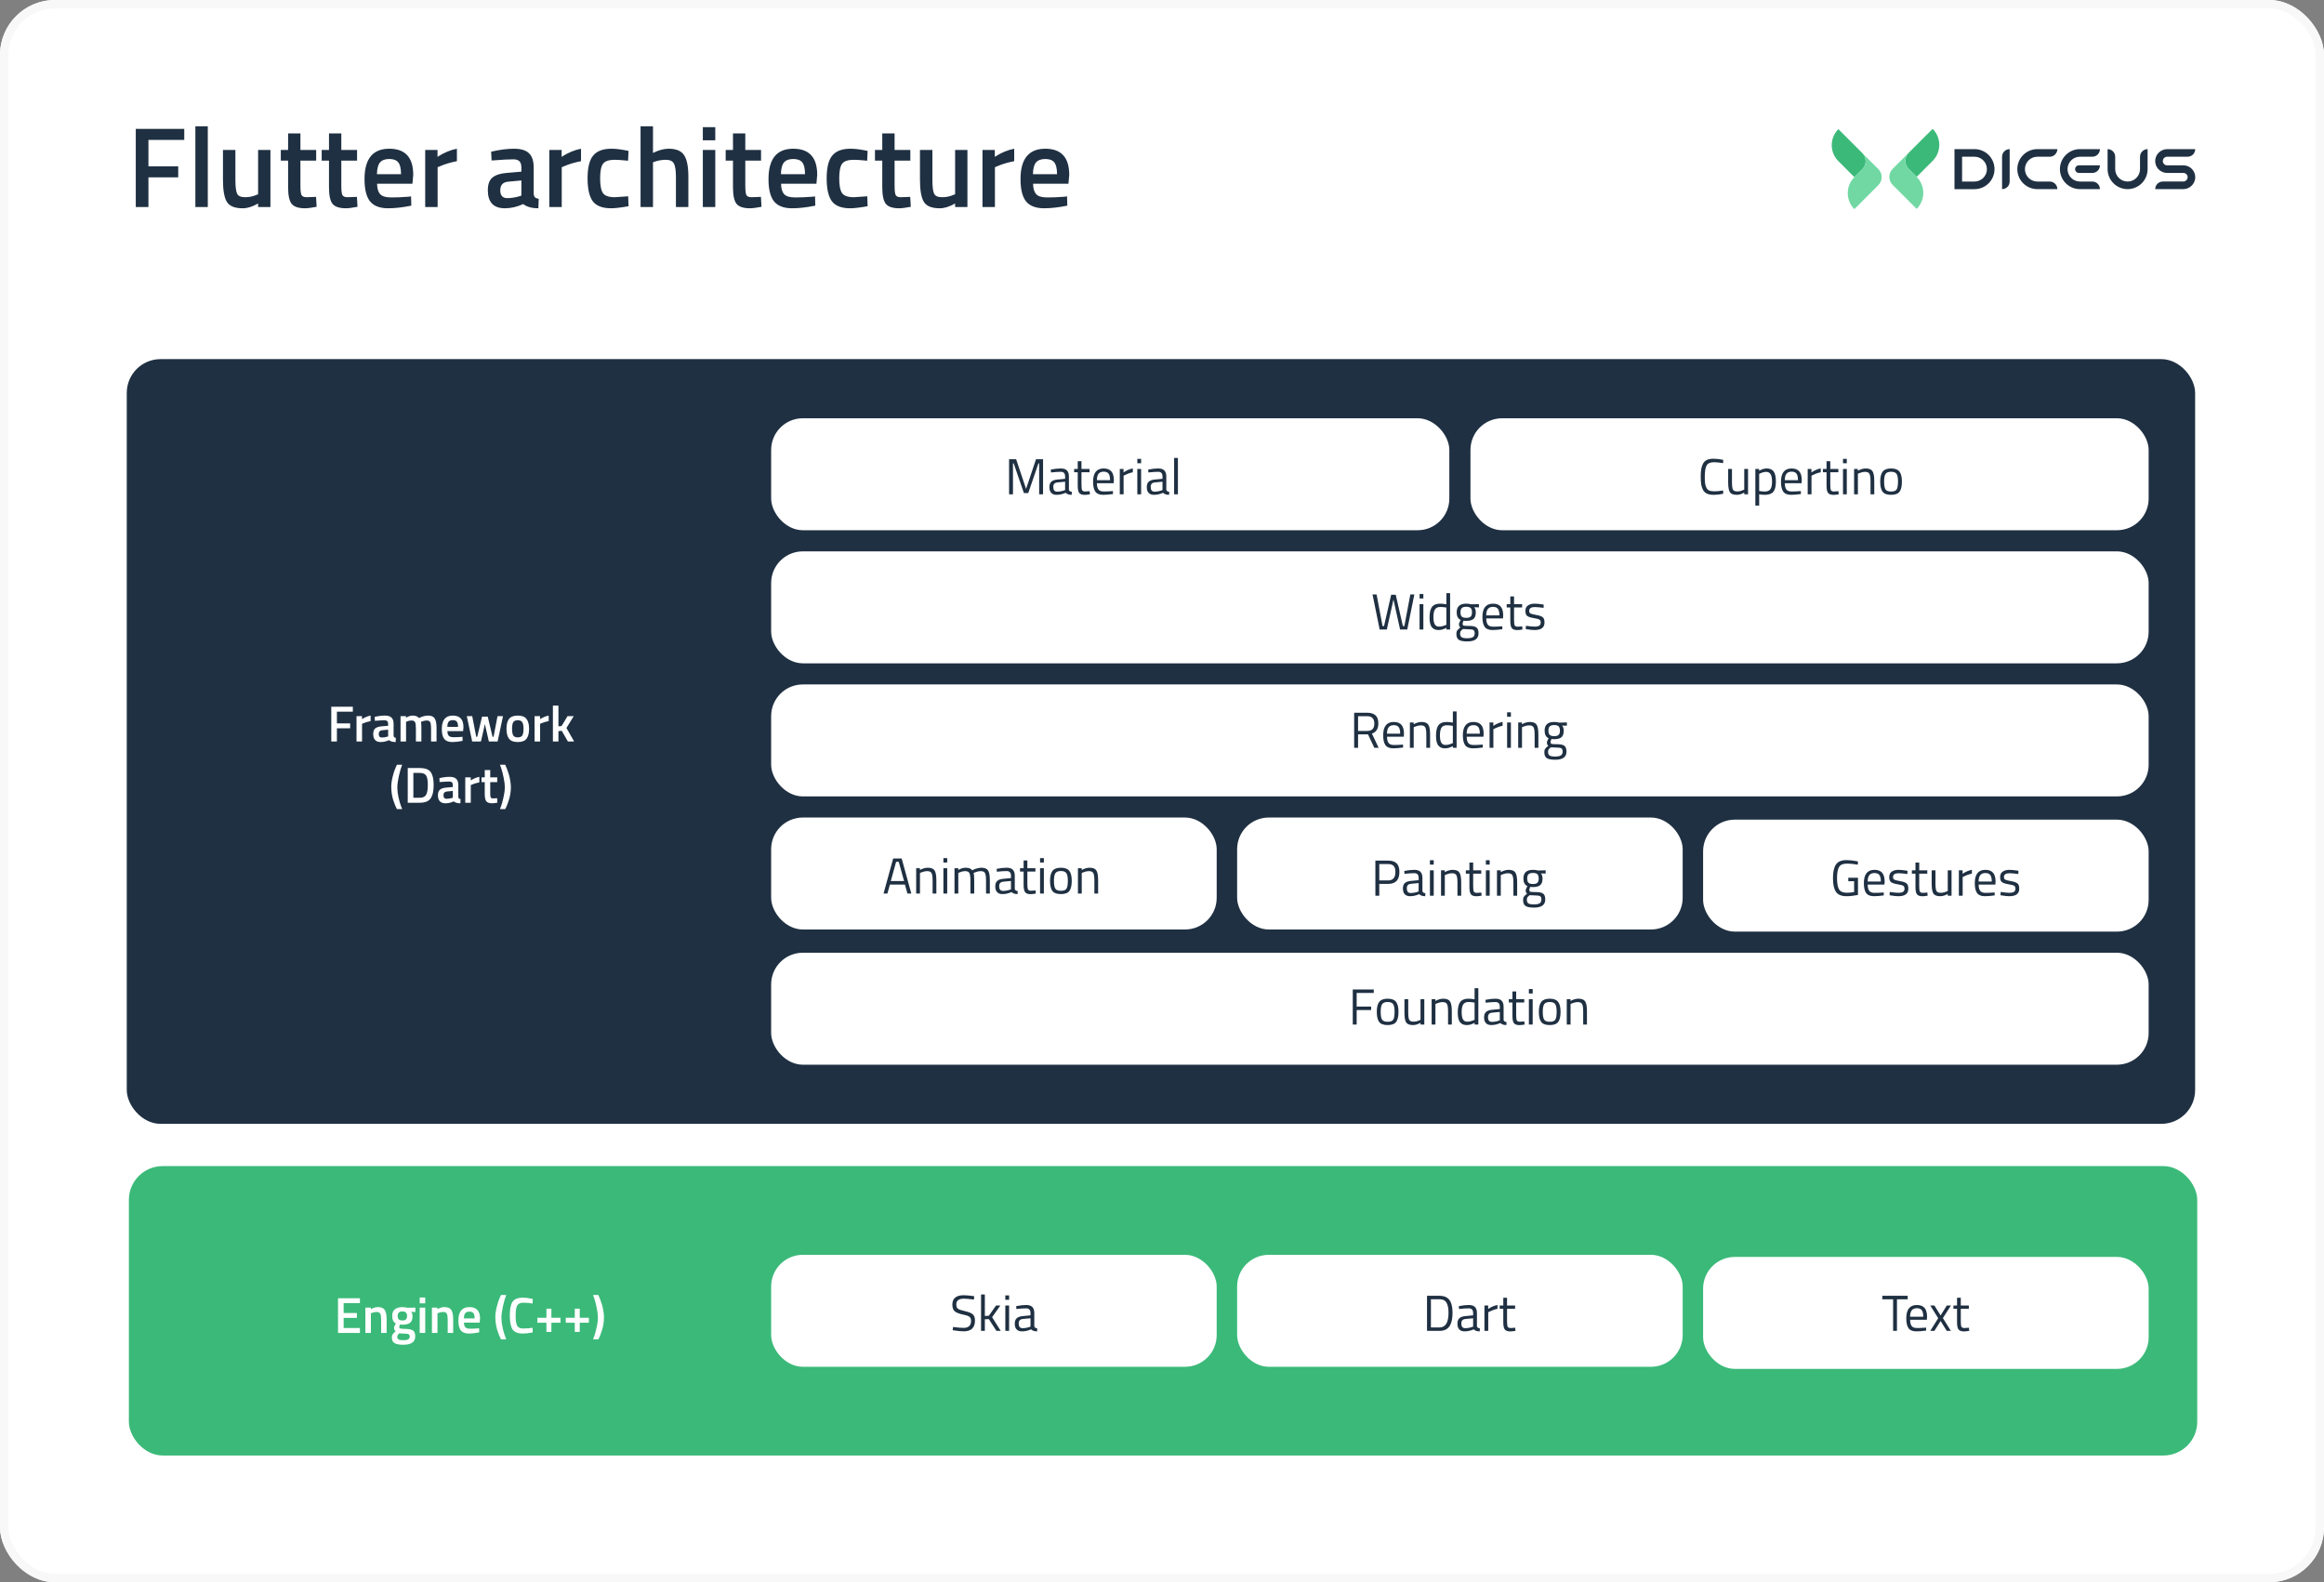 <svg width="1100" height="749" viewBox="0 0 1100 749" fill="none" xmlns="http://www.w3.org/2000/svg">
<rect x="0" y="0" width="1100" height="749" fill="#808080" stroke="none"/>
<g clip-path="url(#clip0_2421_4744)">
<rect width="1100" height="749" rx="26" fill="white"/>
<path d="M947.621 74.189V89.532C948.575 89.532 949.49 89.153 950.164 88.479C950.839 87.804 951.218 86.889 951.218 85.935V70.592C950.264 70.592 949.349 70.971 948.675 71.645C948 72.32 947.621 73.235 947.621 74.189Z" fill="#1F3042"/>
<path d="M964.313 74.189H970.187C970.659 74.189 971.127 74.096 971.563 73.915C972 73.734 972.396 73.469 972.73 73.135C973.064 72.801 973.329 72.404 973.509 71.968C973.69 71.532 973.782 71.064 973.782 70.592H964.313C961.801 70.592 959.392 71.59 957.616 73.366C955.84 75.142 954.842 77.551 954.842 80.063C954.842 82.575 955.84 84.983 957.616 86.759C959.393 88.535 961.801 89.532 964.313 89.532H973.782C973.782 88.579 973.404 87.664 972.729 86.99C972.055 86.315 971.141 85.936 970.187 85.935H964.313C962.756 85.934 961.263 85.315 960.163 84.214C959.062 83.113 958.444 81.62 958.444 80.063C958.444 78.506 959.062 77.013 960.163 75.911C961.263 74.809 962.756 74.19 964.313 74.189Z" fill="#1F3042"/>
<path d="M934.573 70.592H925.102V89.541H934.573C937.084 89.541 939.493 88.543 941.269 86.767C943.044 84.992 944.042 82.583 944.042 80.072C944.043 78.827 943.799 77.595 943.324 76.445C942.848 75.295 942.151 74.25 941.272 73.37C940.392 72.489 939.348 71.791 938.199 71.314C937.049 70.838 935.817 70.592 934.573 70.592ZM940.447 80.063C940.447 80.834 940.295 81.598 940 82.311C939.704 83.023 939.272 83.671 938.726 84.216C938.181 84.761 937.533 85.194 936.82 85.489C936.108 85.784 935.344 85.936 934.573 85.935H928.698V74.189H934.573C935.344 74.189 936.108 74.341 936.821 74.636C937.533 74.931 938.181 75.364 938.726 75.909C939.272 76.455 939.705 77.102 940 77.815C940.295 78.528 940.447 79.291 940.447 80.063Z" fill="#1F3042"/>
<path d="M975.008 80.063C975.008 82.574 976.005 84.983 977.781 86.759C979.557 88.535 981.966 89.532 984.477 89.532H993.948C993.948 88.578 993.569 87.663 992.895 86.989C992.22 86.314 991.305 85.935 990.351 85.935H984.477C982.92 85.934 981.427 85.315 980.327 84.214C979.226 83.113 978.608 81.62 978.608 80.063C978.608 78.505 979.227 77.011 980.329 75.909C981.43 74.808 982.924 74.189 984.482 74.189H990.357C990.829 74.189 991.297 74.096 991.733 73.915C992.169 73.734 992.566 73.469 992.9 73.135C993.234 72.801 993.499 72.405 993.68 71.968C993.86 71.532 993.953 71.064 993.953 70.592H984.477C981.966 70.592 979.557 71.59 977.781 73.366C976.005 75.143 975.008 77.551 975.008 80.063Z" fill="#1F3042"/>
<path d="M982.199 80.063C982.199 80.299 982.245 80.533 982.336 80.752C982.426 80.97 982.559 81.169 982.726 81.336C982.893 81.503 983.091 81.635 983.31 81.726C983.528 81.816 983.762 81.862 983.999 81.862H990.354C990.827 81.862 991.294 81.769 991.731 81.588C992.167 81.407 992.563 81.142 992.897 80.808C993.231 80.473 993.496 80.077 993.676 79.64C993.857 79.204 993.95 78.736 993.949 78.264H983.999C983.762 78.263 983.528 78.31 983.31 78.4C983.091 78.49 982.893 78.623 982.726 78.79C982.559 78.957 982.426 79.156 982.336 79.374C982.245 79.593 982.199 79.827 982.199 80.063Z" fill="#1F3042"/>
<path d="M1012.92 74.189V80.063C1012.92 80.834 1012.77 81.598 1012.47 82.311C1012.18 83.023 1011.74 83.671 1011.2 84.216C1010.65 84.761 1010 85.194 1009.29 85.489C1008.58 85.784 1007.81 85.936 1007.04 85.935C1006.27 85.936 1005.51 85.784 1004.8 85.489C1004.08 85.194 1003.44 84.761 1002.89 84.216C1002.34 83.671 1001.91 83.023 1001.62 82.311C1001.32 81.598 1001.17 80.834 1001.17 80.063V74.189C1001.17 73.235 1000.79 72.32 1000.12 71.645C999.441 70.971 998.526 70.592 997.572 70.592V80.063C997.573 82.575 998.571 84.983 1000.35 86.759C1002.12 88.535 1004.53 89.532 1007.04 89.532C1009.55 89.531 1011.96 88.533 1013.74 86.757C1015.51 84.981 1016.51 82.573 1016.51 80.063V70.592C1015.55 70.593 1014.64 70.973 1013.97 71.647C1013.29 72.322 1012.92 73.236 1012.92 74.189Z" fill="#1F3042"/>
<path d="M1033.42 78.264H1025.74C1025.21 78.264 1024.7 78.054 1024.31 77.68C1023.93 77.306 1023.72 76.798 1023.71 76.264C1023.71 75.713 1023.93 75.185 1024.32 74.796C1024.71 74.407 1025.24 74.189 1025.79 74.189H1035.46C1036.41 74.189 1037.32 73.81 1038 73.135C1038.67 72.461 1039.05 71.546 1039.05 70.592H1025.84C1022.77 70.592 1020.19 73.007 1020.1 76.075C1020.08 76.815 1020.21 77.551 1020.47 78.243C1020.74 78.934 1021.13 79.567 1021.64 80.104C1022.15 80.642 1022.76 81.073 1023.44 81.375C1024.11 81.677 1024.84 81.842 1025.58 81.862C1025.63 81.862 1025.69 81.862 1025.74 81.862H1033.5C1034.02 81.882 1034.52 82.103 1034.88 82.479C1035.25 82.856 1035.45 83.358 1035.46 83.882C1035.45 84.429 1035.22 84.95 1034.83 85.333C1034.44 85.716 1033.92 85.93 1033.37 85.93H1023.71C1022.76 85.93 1021.84 86.31 1021.16 86.985C1020.49 87.661 1020.11 88.577 1020.11 89.532H1033.32C1036.39 89.532 1038.97 87.118 1039.06 84.049C1039.08 83.297 1038.95 82.548 1038.67 81.847C1038.4 81.147 1037.99 80.508 1037.46 79.969C1036.94 79.429 1036.31 79.001 1035.62 78.708C1034.92 78.415 1034.18 78.264 1033.43 78.264H1033.42Z" fill="#1F3042"/>
<path d="M870.138 61.123L881.522 72.506C882.487 73.482 883.041 74.791 883.071 76.163C883.101 77.535 882.603 78.866 881.682 79.883L881.694 79.872L877.714 83.852L870.138 76.275C869.143 75.281 868.354 74.099 867.816 72.799C867.277 71.499 867 70.106 867 68.699C867 67.292 867.277 65.899 867.816 64.599C868.354 63.299 869.143 62.118 870.138 61.123Z" fill="#3BB979"/>
<path d="M889.079 80.066L881.516 72.504C882.481 73.48 883.035 74.789 883.064 76.16C883.093 77.532 882.596 78.864 881.674 79.88L877.714 83.849C876.719 84.844 875.93 86.025 875.392 87.325C874.853 88.624 874.576 90.017 874.576 91.424C874.576 92.831 874.853 94.224 875.392 95.524C875.93 96.824 876.719 98.005 877.714 99L889.079 87.63C890.081 86.627 890.644 85.266 890.644 83.848C890.644 82.43 890.081 81.07 889.079 80.066Z" fill="url(#paint0_linear_2421_4744)"/>
<path d="M914.77 61L903.387 72.383C902.423 73.36 901.869 74.669 901.839 76.041C901.809 77.412 902.306 78.744 903.227 79.761L903.216 79.749L907.194 83.728L914.77 76.152C915.765 75.157 916.554 73.976 917.093 72.676C917.631 71.376 917.908 69.983 917.908 68.576C917.908 67.169 917.631 65.776 917.093 64.476C916.554 63.176 915.765 61.995 914.77 61V61Z" fill="#3BB979"/>
<path d="M895.824 79.949L903.386 72.385C902.422 73.361 901.868 74.67 901.839 76.042C901.809 77.414 902.305 78.745 903.226 79.763L907.198 83.735C909.207 85.745 910.335 88.47 910.335 91.311C910.335 94.153 909.207 96.878 907.198 98.888L895.824 87.509C895.327 87.013 894.933 86.424 894.665 85.775C894.396 85.126 894.258 84.431 894.258 83.729C894.258 83.027 894.396 82.332 894.665 81.683C894.933 81.034 895.327 80.445 895.824 79.949Z" fill="url(#paint1_linear_2421_4744)"/>
<path d="M64.266 98V61.01H87.216V66.248H70.26V78.722H84.354V83.96H70.26V98H64.266ZM92.47 98V59.768H98.356V98H92.47ZM122.166 71H127.998V98H122.166V96.326C119.538 97.838 117.108 98.594 114.876 98.594C111.168 98.594 108.684 97.604 107.424 95.624C106.164 93.608 105.534 90.098 105.534 85.094V71H111.42V85.148C111.42 88.388 111.69 90.566 112.23 91.682C112.77 92.798 114.03 93.356 116.01 93.356C117.954 93.356 119.736 92.996 121.356 92.276L122.166 91.952V71ZM149.651 76.022H142.199V87.902C142.199 90.098 142.361 91.556 142.685 92.276C143.009 92.996 143.837 93.356 145.169 93.356L149.597 93.194L149.867 97.892C147.455 98.36 145.619 98.594 144.359 98.594C141.299 98.594 139.193 97.892 138.041 96.488C136.925 95.084 136.367 92.438 136.367 88.55V76.022H132.911V71H136.367V63.17H142.199V71H149.651V76.022ZM169.004 76.022H161.552V87.902C161.552 90.098 161.714 91.556 162.038 92.276C162.362 92.996 163.19 93.356 164.522 93.356L168.95 93.194L169.22 97.892C166.808 98.36 164.972 98.594 163.712 98.594C160.652 98.594 158.546 97.892 157.394 96.488C156.278 95.084 155.72 92.438 155.72 88.55V76.022H152.264V71H155.72V63.17H161.552V71H169.004V76.022ZM193.056 93.14L194.568 92.978L194.676 97.352C190.572 98.18 186.936 98.594 183.768 98.594C179.772 98.594 176.892 97.496 175.128 95.3C173.4 93.104 172.536 89.594 172.536 84.77C172.536 75.194 176.442 70.406 184.254 70.406C191.814 70.406 195.594 74.528 195.594 82.772L195.216 86.984H178.476C178.512 89.216 178.998 90.854 179.934 91.898C180.87 92.942 182.616 93.464 185.172 93.464C187.728 93.464 190.356 93.356 193.056 93.14ZM189.816 82.448C189.816 79.784 189.384 77.93 188.52 76.886C187.692 75.806 186.27 75.266 184.254 75.266C182.238 75.266 180.762 75.824 179.826 76.94C178.926 78.056 178.458 79.892 178.422 82.448H189.816ZM201.253 98V71H207.085V74.24C210.145 72.26 213.205 70.982 216.265 70.406V76.292C213.169 76.904 210.523 77.696 208.327 78.668L207.139 79.154V98H201.253ZM252.61 79.316V91.628C252.646 92.42 252.844 93.014 253.204 93.41C253.6 93.77 254.194 94.004 254.986 94.112L254.824 98.594C251.728 98.594 249.334 97.928 247.642 96.596C244.762 97.928 241.864 98.594 238.948 98.594C233.584 98.594 230.902 95.732 230.902 90.008C230.902 87.272 231.622 85.292 233.062 84.068C234.538 82.844 236.788 82.106 239.812 81.854L246.778 81.26V79.316C246.778 77.876 246.454 76.868 245.806 76.292C245.194 75.716 244.276 75.428 243.052 75.428C240.748 75.428 237.868 75.572 234.412 75.86L232.684 75.968L232.468 71.81C236.392 70.874 239.992 70.406 243.268 70.406C246.58 70.406 248.956 71.126 250.396 72.566C251.872 73.97 252.61 76.22 252.61 79.316ZM240.514 86.012C238.03 86.228 236.788 87.578 236.788 90.062C236.788 92.546 237.886 93.788 240.082 93.788C241.882 93.788 243.79 93.5 245.806 92.924L246.778 92.6V85.418L240.514 86.012ZM260 98V71H265.832V74.24C268.892 72.26 271.952 70.982 275.012 70.406V76.292C271.916 76.904 269.27 77.696 267.074 78.668L265.886 79.154V98H260ZM289.398 70.406C291.306 70.406 293.556 70.658 296.148 71.162L297.498 71.432L297.282 76.076C294.438 75.788 292.332 75.644 290.964 75.644C288.228 75.644 286.392 76.256 285.456 77.48C284.52 78.704 284.052 81.008 284.052 84.392C284.052 87.776 284.502 90.116 285.402 91.412C286.302 92.708 288.174 93.356 291.018 93.356L297.336 92.924L297.498 97.622C293.862 98.27 291.126 98.594 289.29 98.594C285.186 98.594 282.288 97.496 280.596 95.3C278.94 93.068 278.112 89.432 278.112 84.392C278.112 79.352 278.994 75.77 280.758 73.646C282.522 71.486 285.402 70.406 289.398 70.406ZM309.075 98H303.189V59.768H309.075V72.404C311.739 71.072 314.205 70.406 316.473 70.406C320.073 70.406 322.521 71.432 323.817 73.484C325.149 75.5 325.815 78.848 325.815 83.528V98H319.929V83.69C319.929 80.774 319.623 78.704 319.011 77.48C318.399 76.256 317.103 75.644 315.123 75.644C313.395 75.644 311.667 75.932 309.939 76.508L309.075 76.832V98ZM332.668 98V71H338.554V98H332.668ZM332.668 66.41V60.2H338.554V66.41H332.668ZM360.219 76.022H352.767V87.902C352.767 90.098 352.929 91.556 353.253 92.276C353.577 92.996 354.405 93.356 355.737 93.356L360.165 93.194L360.435 97.892C358.023 98.36 356.187 98.594 354.927 98.594C351.867 98.594 349.761 97.892 348.609 96.488C347.493 95.084 346.935 92.438 346.935 88.55V76.022H343.479V71H346.935V63.17H352.767V71H360.219V76.022ZM384.27 93.14L385.782 92.978L385.89 97.352C381.786 98.18 378.15 98.594 374.982 98.594C370.986 98.594 368.106 97.496 366.342 95.3C364.614 93.104 363.75 89.594 363.75 84.77C363.75 75.194 367.656 70.406 375.468 70.406C383.028 70.406 386.808 74.528 386.808 82.772L386.43 86.984H369.69C369.726 89.216 370.212 90.854 371.148 91.898C372.084 92.942 373.83 93.464 376.386 93.464C378.942 93.464 381.57 93.356 384.27 93.14ZM381.03 82.448C381.03 79.784 380.598 77.93 379.734 76.886C378.906 75.806 377.484 75.266 375.468 75.266C373.452 75.266 371.976 75.824 371.04 76.94C370.14 78.056 369.672 79.892 369.636 82.448H381.03ZM402.566 70.406C404.474 70.406 406.724 70.658 409.316 71.162L410.666 71.432L410.45 76.076C407.606 75.788 405.5 75.644 404.132 75.644C401.396 75.644 399.56 76.256 398.624 77.48C397.688 78.704 397.22 81.008 397.22 84.392C397.22 87.776 397.67 90.116 398.57 91.412C399.47 92.708 401.342 93.356 404.186 93.356L410.504 92.924L410.666 97.622C407.03 98.27 404.294 98.594 402.458 98.594C398.354 98.594 395.456 97.496 393.764 95.3C392.108 93.068 391.28 89.432 391.28 84.392C391.28 79.352 392.162 75.77 393.926 73.646C395.69 71.486 398.57 70.406 402.566 70.406ZM430.883 76.022H423.431V87.902C423.431 90.098 423.593 91.556 423.917 92.276C424.241 92.996 425.069 93.356 426.401 93.356L430.829 93.194L431.099 97.892C428.687 98.36 426.851 98.594 425.591 98.594C422.531 98.594 420.425 97.892 419.273 96.488C418.157 95.084 417.599 92.438 417.599 88.55V76.022H414.143V71H417.599V63.17H423.431V71H430.883V76.022ZM452.072 71H457.904V98H452.072V96.326C449.444 97.838 447.014 98.594 444.782 98.594C441.074 98.594 438.59 97.604 437.33 95.624C436.07 93.608 435.44 90.098 435.44 85.094V71H441.326V85.148C441.326 88.388 441.596 90.566 442.136 91.682C442.676 92.798 443.936 93.356 445.916 93.356C447.86 93.356 449.642 92.996 451.262 92.276L452.072 91.952V71ZM465.031 98V71H470.863V74.24C473.923 72.26 476.983 70.982 480.043 70.406V76.292C476.947 76.904 474.301 77.696 472.105 78.668L470.917 79.154V98H465.031ZM503.556 93.14L505.068 92.978L505.176 97.352C501.072 98.18 497.436 98.594 494.268 98.594C490.272 98.594 487.392 97.496 485.628 95.3C483.9 93.104 483.036 89.594 483.036 84.77C483.036 75.194 486.942 70.406 494.754 70.406C502.314 70.406 506.094 74.528 506.094 82.772L505.716 86.984H488.976C489.012 89.216 489.498 90.854 490.434 91.898C491.37 92.942 493.116 93.464 495.672 93.464C498.228 93.464 500.856 93.356 503.556 93.14ZM500.316 82.448C500.316 79.784 499.884 77.93 499.02 76.886C498.192 75.806 496.77 75.266 494.754 75.266C492.738 75.266 491.262 75.824 490.326 76.94C489.426 78.056 488.958 79.892 488.922 82.448H500.316Z" fill="#1F3042"/>
<rect x="60" y="170" width="979" height="362" rx="16" fill="#1F3042"/>
<rect x="61" y="552" width="979" height="137" rx="16" fill="#3BB979"/>
<rect x="365" y="198" width="321" height="53" rx="15" fill="white"/>
<rect x="365" y="387" width="210.884" height="53" rx="15" fill="white"/>
<rect x="585.559" y="387" width="210.884" height="53" rx="15" fill="white"/>
<rect x="806.115" y="388" width="210.884" height="53" rx="15" fill="white"/>
<rect x="365" y="594" width="210.884" height="53" rx="15" fill="white"/>
<rect x="585.559" y="594" width="210.884" height="53" rx="15" fill="white"/>
<rect x="806.115" y="595" width="210.884" height="53" rx="15" fill="white"/>
<rect x="696" y="198" width="321" height="53" rx="15" fill="white"/>
<rect x="365" y="261" width="652" height="53" rx="15" fill="white"/>
<rect x="365" y="324" width="652" height="53" rx="15" fill="white"/>
<rect x="365" y="451" width="652" height="53" rx="15" fill="white"/>
<path d="M156.802 351V334.56H167.002V336.888H159.466V342.432H165.73V344.76H159.466V351H156.802ZM168.748 351V339H171.34V340.44C172.7 339.56 174.06 338.992 175.42 338.736V341.352C174.044 341.624 172.868 341.976 171.892 342.408L171.364 342.624V351H168.748ZM186.3 342.696V348.168C186.316 348.52 186.404 348.784 186.564 348.96C186.74 349.12 187.004 349.224 187.356 349.272L187.284 351.264C185.908 351.264 184.844 350.968 184.092 350.376C182.812 350.968 181.524 351.264 180.228 351.264C177.844 351.264 176.652 349.992 176.652 347.448C176.652 346.232 176.972 345.352 177.612 344.808C178.268 344.264 179.268 343.936 180.612 343.824L183.708 343.56V342.696C183.708 342.056 183.564 341.608 183.276 341.352C183.004 341.096 182.596 340.968 182.052 340.968C181.028 340.968 179.748 341.032 178.212 341.16L177.444 341.208L177.348 339.36C179.092 338.944 180.692 338.736 182.148 338.736C183.62 338.736 184.676 339.056 185.316 339.696C185.972 340.32 186.3 341.32 186.3 342.696ZM180.924 345.672C179.82 345.768 179.268 346.368 179.268 347.472C179.268 348.576 179.756 349.128 180.732 349.128C181.532 349.128 182.38 349 183.276 348.744L183.708 348.6V345.408L180.924 345.672ZM192.2 351H189.584V339H192.176V339.744C193.312 339.072 194.352 338.736 195.296 338.736C196.688 338.736 197.704 339.128 198.344 339.912C199.8 339.128 201.248 338.736 202.688 338.736C204.128 338.736 205.144 339.184 205.736 340.08C206.328 340.96 206.624 342.456 206.624 344.568V351H204.032V344.64C204.032 343.344 203.896 342.424 203.624 341.88C203.368 341.336 202.824 341.064 201.992 341.064C201.272 341.064 200.496 341.224 199.664 341.544L199.256 341.712C199.384 342.032 199.448 343.056 199.448 344.784V351H196.856V344.832C196.856 343.408 196.728 342.424 196.472 341.88C196.216 341.336 195.656 341.064 194.792 341.064C193.992 341.064 193.248 341.224 192.56 341.544L192.2 341.688V351ZM218.237 348.84L218.909 348.768L218.957 350.712C217.133 351.08 215.517 351.264 214.109 351.264C212.333 351.264 211.053 350.776 210.269 349.8C209.501 348.824 209.117 347.264 209.117 345.12C209.117 340.864 210.853 338.736 214.325 338.736C217.685 338.736 219.365 340.568 219.365 344.232L219.197 346.104H211.757C211.773 347.096 211.989 347.824 212.405 348.288C212.821 348.752 213.597 348.984 214.733 348.984C215.869 348.984 217.037 348.936 218.237 348.84ZM216.797 344.088C216.797 342.904 216.605 342.08 216.221 341.616C215.853 341.136 215.221 340.896 214.325 340.896C213.429 340.896 212.773 341.144 212.357 341.64C211.957 342.136 211.749 342.952 211.733 344.088H216.797ZM220.945 339H223.513L225.409 348.768H225.889L228.169 339.24H230.857L233.137 348.768H233.617L235.489 339H238.081L235.537 351H231.385L229.513 342.768L227.641 351H223.489L220.945 339ZM240.951 340.296C241.783 339.256 243.159 338.736 245.079 338.736C246.999 338.736 248.367 339.256 249.183 340.296C250.015 341.336 250.431 342.896 250.431 344.976C250.431 347.056 250.031 348.624 249.231 349.68C248.431 350.736 247.047 351.264 245.079 351.264C243.111 351.264 241.727 350.736 240.927 349.68C240.127 348.624 239.727 347.056 239.727 344.976C239.727 342.896 240.135 341.336 240.951 340.296ZM242.919 348.096C243.287 348.736 244.007 349.056 245.079 349.056C246.151 349.056 246.871 348.736 247.239 348.096C247.607 347.456 247.791 346.408 247.791 344.952C247.791 343.496 247.591 342.464 247.191 341.856C246.807 341.248 246.103 340.944 245.079 340.944C244.055 340.944 243.343 341.248 242.943 341.856C242.559 342.464 242.367 343.496 242.367 344.952C242.367 346.408 242.551 347.456 242.919 348.096ZM253.029 351V339H255.621V340.44C256.981 339.56 258.341 338.992 259.701 338.736V341.352C258.325 341.624 257.149 341.976 256.173 342.408L255.645 342.624V351H253.029ZM264.317 351H261.701V334.008H264.317V343.824L265.805 343.68L268.637 339H271.565L268.109 344.616L271.757 351H268.805L265.877 345.936L264.317 346.104V351ZM188.788 367.376C188.308 369.584 188.068 371.384 188.068 372.776C188.068 374.168 188.252 375.72 188.62 377.432C189.004 379.128 189.388 380.48 189.772 381.488L190.348 383H187.876C187.652 382.632 187.364 382.016 187.012 381.152C186.66 380.304 186.364 379.504 186.124 378.752C185.884 377.984 185.668 377.056 185.476 375.968C185.284 374.864 185.188 373.648 185.188 372.32C185.188 370.992 185.412 369.432 185.86 367.64C186.308 365.848 186.756 364.464 187.204 363.488L187.876 362H190.348C189.804 363.376 189.284 365.168 188.788 367.376ZM198.678 380H192.99V363.56H198.678C201.206 363.56 202.934 364.2 203.862 365.48C204.79 366.76 205.254 368.768 205.254 371.504C205.254 372.896 205.158 374.08 204.966 375.056C204.79 376.016 204.47 376.888 204.006 377.672C203.094 379.224 201.318 380 198.678 380ZM202.494 371.504C202.494 369.52 202.246 368.088 201.75 367.208C201.254 366.328 200.23 365.888 198.678 365.888H195.654V377.648H198.678C200.262 377.648 201.318 377.064 201.846 375.896C202.102 375.304 202.27 374.672 202.35 374C202.446 373.328 202.494 372.496 202.494 371.504ZM216.933 371.696V377.168C216.949 377.52 217.037 377.784 217.197 377.96C217.373 378.12 217.637 378.224 217.989 378.272L217.917 380.264C216.541 380.264 215.477 379.968 214.725 379.376C213.445 379.968 212.157 380.264 210.861 380.264C208.477 380.264 207.285 378.992 207.285 376.448C207.285 375.232 207.605 374.352 208.245 373.808C208.901 373.264 209.901 372.936 211.245 372.824L214.341 372.56V371.696C214.341 371.056 214.197 370.608 213.909 370.352C213.637 370.096 213.229 369.968 212.685 369.968C211.661 369.968 210.381 370.032 208.845 370.16L208.077 370.208L207.981 368.36C209.725 367.944 211.325 367.736 212.781 367.736C214.253 367.736 215.309 368.056 215.949 368.696C216.605 369.32 216.933 370.32 216.933 371.696ZM211.557 374.672C210.453 374.768 209.901 375.368 209.901 376.472C209.901 377.576 210.389 378.128 211.365 378.128C212.165 378.128 213.013 378 213.909 377.744L214.341 377.6V374.408L211.557 374.672ZM220.217 380V368H222.809V369.44C224.169 368.56 225.529 367.992 226.889 367.736V370.352C225.513 370.624 224.337 370.976 223.361 371.408L222.833 371.624V380H220.217ZM235.345 370.232H232.033V375.512C232.033 376.488 232.105 377.136 232.249 377.456C232.393 377.776 232.761 377.936 233.353 377.936L235.321 377.864L235.441 379.952C234.369 380.16 233.553 380.264 232.993 380.264C231.633 380.264 230.697 379.952 230.185 379.328C229.689 378.704 229.441 377.528 229.441 375.8V370.232H227.905V368H229.441V364.52H232.033V368H235.345V370.232ZM241.522 369.536C241.714 370.672 241.81 371.752 241.81 372.776C241.81 373.8 241.714 374.856 241.522 375.944C241.346 377.016 241.122 377.952 240.85 378.752C240.306 380.448 239.826 381.696 239.41 382.496L239.122 383H236.65C236.826 382.584 237.034 382.024 237.274 381.32C237.53 380.632 237.866 379.384 238.282 377.576C238.714 375.768 238.93 374.168 238.93 372.776C238.93 371.384 238.738 369.792 238.354 368C237.986 366.192 237.61 364.736 237.226 363.632L236.65 362H239.122C239.346 362.416 239.634 363.088 239.986 364.016C240.338 364.944 240.634 365.816 240.874 366.632C241.114 367.432 241.33 368.4 241.522 369.536Z" fill="white"/>
<path d="M159.99 631V614.56H170.358V616.888H162.654V621.544H168.918V623.848H162.654V628.648H170.358V631H159.99ZM175.559 631H172.943V619H175.535V619.744C176.703 619.072 177.807 618.736 178.847 618.736C180.447 618.736 181.535 619.192 182.111 620.104C182.703 621 182.999 622.488 182.999 624.568V631H180.407V624.64C180.407 623.344 180.263 622.424 179.975 621.88C179.703 621.336 179.135 621.064 178.271 621.064C177.455 621.064 176.671 621.224 175.919 621.544L175.559 621.688V631ZM196.533 632.632C196.533 635.256 194.637 636.568 190.845 636.568C189.021 636.568 187.669 636.32 186.789 635.824C185.909 635.328 185.469 634.424 185.469 633.112C185.469 632.52 185.613 632.008 185.901 631.576C186.189 631.16 186.653 630.704 187.293 630.208C186.765 629.856 186.501 629.272 186.501 628.456C186.501 628.136 186.717 627.616 187.149 626.896L187.365 626.536C186.213 625.848 185.637 624.648 185.637 622.936C185.637 621.496 186.069 620.44 186.933 619.768C187.797 619.096 188.965 618.76 190.437 618.76C191.141 618.76 191.837 618.84 192.525 619L192.885 619.072L196.605 618.976V621.088L194.613 620.968C195.045 621.528 195.261 622.184 195.261 622.936C195.261 624.504 194.861 625.592 194.061 626.2C193.277 626.792 192.045 627.088 190.365 627.088C189.949 627.088 189.597 627.056 189.309 626.992C189.085 627.536 188.973 627.96 188.973 628.264C188.973 628.552 189.117 628.752 189.405 628.864C189.709 628.976 190.429 629.04 191.565 629.056C193.469 629.072 194.773 629.328 195.477 629.824C196.181 630.32 196.533 631.256 196.533 632.632ZM188.037 632.872C188.037 633.432 188.261 633.832 188.709 634.072C189.157 634.312 189.925 634.432 191.013 634.432C192.949 634.432 193.917 633.88 193.917 632.776C193.917 632.152 193.741 631.752 193.389 631.576C193.053 631.416 192.373 631.328 191.349 631.312L188.997 631.168C188.645 631.456 188.397 631.72 188.253 631.96C188.109 632.216 188.037 632.52 188.037 632.872ZM188.229 622.936C188.229 623.672 188.405 624.216 188.757 624.568C189.109 624.904 189.677 625.072 190.461 625.072C191.245 625.072 191.805 624.904 192.141 624.568C192.493 624.216 192.669 623.672 192.669 622.936C192.669 622.2 192.493 621.664 192.141 621.328C191.789 620.976 191.221 620.8 190.437 620.8C188.965 620.8 188.229 621.512 188.229 622.936ZM198.654 631V619H201.27V631H198.654ZM198.654 616.96V614.2H201.27V616.96H198.654ZM207.059 631H204.443V619H207.035V619.744C208.203 619.072 209.307 618.736 210.347 618.736C211.947 618.736 213.035 619.192 213.611 620.104C214.203 621 214.499 622.488 214.499 624.568V631H211.907V624.64C211.907 623.344 211.763 622.424 211.475 621.88C211.203 621.336 210.635 621.064 209.771 621.064C208.955 621.064 208.171 621.224 207.419 621.544L207.059 621.688V631ZM226.089 628.84L226.761 628.768L226.809 630.712C224.985 631.08 223.369 631.264 221.961 631.264C220.185 631.264 218.905 630.776 218.121 629.8C217.353 628.824 216.969 627.264 216.969 625.12C216.969 620.864 218.705 618.736 222.177 618.736C225.537 618.736 227.217 620.568 227.217 624.232L227.049 626.104H219.609C219.625 627.096 219.841 627.824 220.257 628.288C220.673 628.752 221.449 628.984 222.585 628.984C223.721 628.984 224.889 628.936 226.089 628.84ZM224.649 624.088C224.649 622.904 224.457 622.08 224.073 621.616C223.705 621.136 223.073 620.896 222.177 620.896C221.281 620.896 220.625 621.144 220.209 621.64C219.809 622.136 219.601 622.952 219.585 624.088H224.649ZM238.054 618.376C237.574 620.584 237.334 622.384 237.334 623.776C237.334 625.168 237.518 626.72 237.886 628.432C238.27 630.128 238.654 631.48 239.038 632.488L239.614 634H237.142C236.918 633.632 236.63 633.016 236.278 632.152C235.926 631.304 235.63 630.504 235.39 629.752C235.15 628.984 234.934 628.056 234.742 626.968C234.55 625.864 234.454 624.648 234.454 623.32C234.454 621.992 234.678 620.432 235.126 618.64C235.574 616.848 236.022 615.464 236.47 614.488L237.142 613H239.614C239.07 614.376 238.55 616.168 238.054 618.376ZM247.471 631.264C245.071 631.264 243.439 630.6 242.575 629.272C241.727 627.944 241.303 625.76 241.303 622.72C241.303 619.68 241.735 617.52 242.599 616.24C243.463 614.944 245.087 614.296 247.471 614.296C248.895 614.296 250.463 614.496 252.175 614.896L252.079 617.056C250.639 616.8 249.199 616.672 247.759 616.672C246.319 616.672 245.343 617.104 244.831 617.968C244.319 618.816 244.063 620.424 244.063 622.792C244.063 625.144 244.311 626.752 244.807 627.616C245.303 628.464 246.271 628.888 247.711 628.888C249.151 628.888 250.607 628.768 252.079 628.528L252.151 630.736C250.503 631.088 248.943 631.264 247.471 631.264ZM254.357 626.152V623.8H258.629V619.504H260.981V623.8H265.301V626.152H260.981V630.496H258.629V626.152H254.357ZM267.787 626.152V623.8H272.059V619.504H274.411V623.8H278.731V626.152H274.411V630.496H272.059V626.152H267.787ZM285.585 620.536C285.777 621.672 285.873 622.752 285.873 623.776C285.873 624.8 285.777 625.856 285.585 626.944C285.409 628.016 285.185 628.952 284.913 629.752C284.369 631.448 283.889 632.696 283.473 633.496L283.185 634H280.713C280.889 633.584 281.097 633.024 281.337 632.32C281.593 631.632 281.929 630.384 282.345 628.576C282.777 626.768 282.993 625.168 282.993 623.776C282.993 622.384 282.801 620.792 282.417 619C282.049 617.192 281.673 615.736 281.289 614.632L280.713 613H283.185C283.409 613.416 283.697 614.088 284.049 615.016C284.401 615.944 284.697 616.816 284.937 617.632C285.177 618.432 285.393 619.4 285.585 620.536Z" fill="white"/>
<path d="M477.622 234V217.392H480.958L485.662 231.432L490.366 217.392H493.702V234H491.854V219.36H491.518L486.694 233.4H484.63L479.806 219.36H479.47V234H477.622ZM505.938 225.624V231.768C505.986 232.36 506.45 232.712 507.33 232.824L507.258 234.24C505.994 234.24 505.042 233.92 504.402 233.28C502.962 233.92 501.522 234.24 500.082 234.24C498.978 234.24 498.138 233.928 497.562 233.304C496.986 232.68 496.698 231.784 496.698 230.616C496.698 229.448 496.994 228.592 497.586 228.048C498.178 227.488 499.106 227.144 500.37 227.016L504.138 226.656V225.624C504.138 224.808 503.962 224.224 503.61 223.872C503.258 223.52 502.778 223.344 502.17 223.344C500.89 223.344 499.562 223.424 498.186 223.584L497.442 223.656L497.37 222.288C499.13 221.936 500.69 221.76 502.05 221.76C503.41 221.76 504.394 222.072 505.002 222.696C505.626 223.32 505.938 224.296 505.938 225.624ZM498.546 230.52C498.546 231.992 499.154 232.728 500.37 232.728C501.458 232.728 502.53 232.544 503.586 232.176L504.138 231.984V228.024L500.586 228.36C499.866 228.424 499.346 228.632 499.026 228.984C498.706 229.336 498.546 229.848 498.546 230.52ZM515.706 223.56H511.89V229.296C511.89 230.672 511.986 231.576 512.178 232.008C512.386 232.44 512.866 232.656 513.618 232.656L515.754 232.512L515.874 234C514.802 234.176 513.986 234.264 513.426 234.264C512.178 234.264 511.314 233.96 510.834 233.352C510.354 232.744 510.114 231.584 510.114 229.872V223.56H508.41V222H510.114V218.328H511.89V222H515.706V223.56ZM526.064 232.512L526.76 232.44L526.808 233.856C524.984 234.112 523.424 234.24 522.128 234.24C520.4 234.24 519.176 233.744 518.456 232.752C517.736 231.744 517.376 230.184 517.376 228.072C517.376 223.864 519.048 221.76 522.392 221.76C524.008 221.76 525.216 222.216 526.016 223.128C526.816 224.024 527.216 225.44 527.216 227.376L527.12 228.744H519.2C519.2 230.072 519.44 231.056 519.92 231.696C520.4 232.336 521.232 232.656 522.416 232.656C523.616 232.656 524.832 232.608 526.064 232.512ZM525.416 227.304C525.416 225.832 525.176 224.792 524.696 224.184C524.232 223.576 523.464 223.272 522.392 223.272C521.336 223.272 520.536 223.592 519.992 224.232C519.464 224.872 519.192 225.896 519.176 227.304H525.416ZM530.021 234V222H531.797V223.632C533.189 222.672 534.653 222.04 536.189 221.736V223.56C535.517 223.688 534.813 223.888 534.077 224.16C533.357 224.432 532.805 224.672 532.421 224.88L531.821 225.192V234H530.021ZM538.318 234V222H540.118V234H538.318ZM538.318 219.288V217.2H540.118V219.288H538.318ZM552.04 225.624V231.768C552.088 232.36 552.552 232.712 553.432 232.824L553.36 234.24C552.096 234.24 551.144 233.92 550.504 233.28C549.064 233.92 547.624 234.24 546.184 234.24C545.08 234.24 544.24 233.928 543.664 233.304C543.088 232.68 542.8 231.784 542.8 230.616C542.8 229.448 543.096 228.592 543.688 228.048C544.28 227.488 545.208 227.144 546.472 227.016L550.24 226.656V225.624C550.24 224.808 550.064 224.224 549.712 223.872C549.36 223.52 548.88 223.344 548.272 223.344C546.992 223.344 545.664 223.424 544.288 223.584L543.544 223.656L543.472 222.288C545.232 221.936 546.792 221.76 548.152 221.76C549.512 221.76 550.496 222.072 551.104 222.696C551.728 223.32 552.04 224.296 552.04 225.624ZM544.648 230.52C544.648 231.992 545.256 232.728 546.472 232.728C547.56 232.728 548.632 232.544 549.688 232.176L550.24 231.984V228.024L546.688 228.36C545.968 228.424 545.448 228.632 545.128 228.984C544.808 229.336 544.648 229.848 544.648 230.52ZM555.735 234V216.768H557.535V234H555.735Z" fill="#1F3042"/>
<path d="M815.646 233.736C813.998 234.072 812.518 234.24 811.206 234.24C809.894 234.24 808.83 234.064 808.014 233.712C807.214 233.344 806.59 232.784 806.142 232.032C805.71 231.264 805.406 230.392 805.23 229.416C805.07 228.424 804.99 227.192 804.99 225.72C804.99 224.248 805.07 223.016 805.23 222.024C805.406 221.016 805.71 220.128 806.142 219.36C806.59 218.592 807.214 218.032 808.014 217.68C808.814 217.328 809.854 217.152 811.134 217.152C812.414 217.152 813.918 217.328 815.646 217.68L815.574 219.24C813.958 218.952 812.518 218.808 811.254 218.808C809.494 218.808 808.326 219.336 807.75 220.392C807.19 221.432 806.91 223.216 806.91 225.744C806.91 227.008 806.958 228.024 807.054 228.792C807.166 229.56 807.374 230.256 807.678 230.88C807.982 231.488 808.422 231.928 808.998 232.2C809.59 232.456 810.446 232.584 811.566 232.584C812.702 232.584 814.038 232.44 815.574 232.152L815.646 233.736ZM825.587 222H827.387V234H825.587V233.16C824.387 233.88 823.203 234.24 822.035 234.24C820.403 234.24 819.315 233.816 818.771 232.968C818.243 232.12 817.979 230.552 817.979 228.264V222H819.779V228.24C819.779 229.984 819.931 231.152 820.235 231.744C820.539 232.336 821.227 232.632 822.299 232.632C822.827 232.632 823.363 232.56 823.907 232.416C824.451 232.256 824.867 232.104 825.155 231.96L825.587 231.744V222ZM830.849 239.328V222H832.625V222.864C833.841 222.128 835.041 221.76 836.225 221.76C837.745 221.76 838.849 222.248 839.537 223.224C840.225 224.184 840.569 225.776 840.569 228C840.569 230.224 840.161 231.824 839.345 232.8C838.545 233.76 837.209 234.24 835.337 234.24C834.361 234.24 833.465 234.152 832.649 233.976V239.328H830.849ZM835.961 223.368C835.481 223.368 834.961 223.448 834.401 223.608C833.857 223.768 833.425 223.928 833.105 224.088L832.649 224.328V232.416C833.785 232.592 834.649 232.68 835.241 232.68C836.537 232.68 837.441 232.312 837.953 231.576C838.481 230.84 838.745 229.64 838.745 227.976C838.745 226.312 838.505 225.128 838.025 224.424C837.561 223.72 836.873 223.368 835.961 223.368ZM851.665 232.512L852.361 232.44L852.409 233.856C850.585 234.112 849.025 234.24 847.729 234.24C846.001 234.24 844.777 233.744 844.057 232.752C843.337 231.744 842.977 230.184 842.977 228.072C842.977 223.864 844.649 221.76 847.993 221.76C849.609 221.76 850.817 222.216 851.617 223.128C852.417 224.024 852.817 225.44 852.817 227.376L852.721 228.744H844.801C844.801 230.072 845.041 231.056 845.521 231.696C846.001 232.336 846.833 232.656 848.017 232.656C849.217 232.656 850.433 232.608 851.665 232.512ZM851.017 227.304C851.017 225.832 850.777 224.792 850.297 224.184C849.833 223.576 849.065 223.272 847.993 223.272C846.937 223.272 846.137 223.592 845.593 224.232C845.065 224.872 844.793 225.896 844.777 227.304H851.017ZM855.623 234V222H857.399V223.632C858.791 222.672 860.255 222.04 861.791 221.736V223.56C861.119 223.688 860.415 223.888 859.679 224.16C858.959 224.432 858.407 224.672 858.023 224.88L857.423 225.192V234H855.623ZM870.135 223.56H866.319V229.296C866.319 230.672 866.415 231.576 866.607 232.008C866.815 232.44 867.295 232.656 868.047 232.656L870.183 232.512L870.303 234C869.231 234.176 868.415 234.264 867.855 234.264C866.607 234.264 865.743 233.96 865.263 233.352C864.783 232.744 864.543 231.584 864.543 229.872V223.56H862.839V222H864.543V218.328H866.319V222H870.135V223.56ZM872.333 234V222H874.133V234H872.333ZM872.333 219.288V217.2H874.133V219.288H872.333ZM879.383 234H877.583V222H879.359V222.84C880.655 222.12 881.895 221.76 883.079 221.76C884.679 221.76 885.751 222.192 886.295 223.056C886.855 223.92 887.135 225.456 887.135 227.664V234H885.359V227.712C885.359 226.048 885.191 224.912 884.855 224.304C884.535 223.68 883.839 223.368 882.767 223.368C882.255 223.368 881.711 223.448 881.135 223.608C880.575 223.752 880.143 223.896 879.839 224.04L879.383 224.256V234ZM889.946 227.976C889.946 225.784 890.338 224.2 891.122 223.224C891.906 222.248 893.226 221.76 895.082 221.76C896.954 221.76 898.274 222.248 899.042 223.224C899.826 224.2 900.218 225.784 900.218 227.976C900.218 230.168 899.85 231.76 899.114 232.752C898.378 233.744 897.034 234.24 895.082 234.24C893.13 234.24 891.786 233.744 891.05 232.752C890.314 231.76 889.946 230.168 889.946 227.976ZM891.794 227.952C891.794 229.696 892.002 230.92 892.418 231.624C892.85 232.328 893.738 232.68 895.082 232.68C896.442 232.68 897.33 232.336 897.746 231.648C898.162 230.944 898.37 229.712 898.37 227.952C898.37 226.192 898.138 224.984 897.674 224.328C897.21 223.656 896.346 223.32 895.082 223.32C893.834 223.32 892.97 223.656 892.49 224.328C892.026 224.984 891.794 226.192 891.794 227.952Z" fill="#1F3042"/>
<path d="M649.642 281.392H651.562L654.394 296.368H655.09L658.474 281.536H660.634L664.018 296.368H664.714L667.546 281.392H669.442L666.082 298H662.698L659.554 283.816L656.41 298H653.026L649.642 281.392ZM671.908 298V286H673.708V298H671.908ZM671.908 283.288V281.2H673.708V283.288H671.908ZM686.374 280.768V298H684.598V297.184C683.366 297.888 682.15 298.24 680.95 298.24C680.31 298.24 679.75 298.16 679.27 298C678.79 297.84 678.342 297.552 677.926 297.136C677.062 296.272 676.63 294.68 676.63 292.36C676.63 290.024 677.014 288.344 677.782 287.32C678.566 286.28 679.854 285.76 681.646 285.76C682.574 285.76 683.558 285.864 684.598 286.072V280.768H686.374ZM679.318 295.84C679.574 296.144 679.846 296.352 680.134 296.464C680.422 296.576 680.79 296.632 681.238 296.632C681.702 296.632 682.214 296.56 682.774 296.416C683.35 296.256 683.798 296.104 684.118 295.96L684.598 295.744V287.608C683.574 287.416 682.622 287.32 681.742 287.32C680.526 287.32 679.678 287.712 679.198 288.496C678.718 289.264 678.478 290.464 678.478 292.096C678.478 293.952 678.758 295.2 679.318 295.84ZM694.493 303.64C692.573 303.64 691.229 303.376 690.461 302.848C689.709 302.336 689.333 301.392 689.333 300.016C689.333 299.36 689.477 298.824 689.765 298.408C690.053 298.008 690.541 297.552 691.229 297.04C690.781 296.736 690.557 296.184 690.557 295.384C690.557 295.112 690.757 294.608 691.157 293.872L691.373 293.488C690.109 292.912 689.477 291.704 689.477 289.864C689.477 287.128 690.973 285.76 693.965 285.76C694.733 285.76 695.445 285.84 696.101 286L696.461 286.072L700.013 285.976V287.512L697.733 287.464C698.261 287.992 698.525 288.792 698.525 289.864C698.525 291.368 698.149 292.424 697.397 293.032C696.661 293.624 695.493 293.92 693.893 293.92C693.461 293.92 693.069 293.888 692.717 293.824C692.429 294.528 692.285 294.984 692.285 295.192C692.285 295.688 692.437 296 692.741 296.128C693.045 296.24 693.965 296.296 695.501 296.296C697.037 296.296 698.141 296.536 698.813 297.016C699.485 297.496 699.821 298.432 699.821 299.824C699.821 302.368 698.045 303.64 694.493 303.64ZM691.109 299.872C691.109 300.72 691.341 301.304 691.805 301.624C692.285 301.96 693.157 302.128 694.421 302.128C695.701 302.128 696.613 301.952 697.157 301.6C697.717 301.248 697.997 300.656 697.997 299.824C697.997 299.008 697.797 298.48 697.397 298.24C696.997 298 696.213 297.88 695.045 297.88L692.453 297.76C691.925 298.144 691.565 298.48 691.373 298.768C691.197 299.056 691.109 299.424 691.109 299.872ZM691.277 289.864C691.277 290.808 691.485 291.48 691.901 291.88C692.333 292.28 693.037 292.48 694.013 292.48C694.989 292.48 695.685 292.28 696.101 291.88C696.517 291.48 696.725 290.808 696.725 289.864C696.725 288.904 696.517 288.224 696.101 287.824C695.685 287.424 694.989 287.224 694.013 287.224C693.037 287.224 692.333 287.432 691.901 287.848C691.485 288.248 691.277 288.92 691.277 289.864ZM710.349 296.512L711.045 296.44L711.093 297.856C709.269 298.112 707.709 298.24 706.413 298.24C704.685 298.24 703.461 297.744 702.741 296.752C702.021 295.744 701.661 294.184 701.661 292.072C701.661 287.864 703.333 285.76 706.677 285.76C708.293 285.76 709.501 286.216 710.301 287.128C711.101 288.024 711.501 289.44 711.501 291.376L711.405 292.744H703.485C703.485 294.072 703.725 295.056 704.205 295.696C704.685 296.336 705.517 296.656 706.701 296.656C707.901 296.656 709.117 296.608 710.349 296.512ZM709.701 291.304C709.701 289.832 709.461 288.792 708.981 288.184C708.517 287.576 707.749 287.272 706.677 287.272C705.621 287.272 704.821 287.592 704.277 288.232C703.749 288.872 703.477 289.896 703.461 291.304H709.701ZM720.452 287.56H716.636V293.296C716.636 294.672 716.732 295.576 716.924 296.008C717.132 296.44 717.612 296.656 718.364 296.656L720.5 296.512L720.62 298C719.548 298.176 718.732 298.264 718.172 298.264C716.924 298.264 716.06 297.96 715.58 297.352C715.1 296.744 714.86 295.584 714.86 293.872V287.56H713.156V286H714.86V282.328H716.636V286H720.452V287.56ZM726.418 287.368C724.674 287.368 723.802 287.976 723.802 289.192C723.802 289.752 724.002 290.152 724.402 290.392C724.802 290.616 725.714 290.856 727.138 291.112C728.562 291.352 729.57 291.696 730.162 292.144C730.754 292.592 731.05 293.432 731.05 294.664C731.05 295.896 730.65 296.8 729.85 297.376C729.066 297.952 727.914 298.24 726.394 298.24C725.402 298.24 724.234 298.128 722.89 297.904L722.17 297.784L722.266 296.224C724.09 296.496 725.466 296.632 726.394 296.632C727.322 296.632 728.026 296.488 728.506 296.2C729.002 295.896 729.25 295.4 729.25 294.712C729.25 294.008 729.042 293.536 728.626 293.296C728.21 293.04 727.298 292.8 725.89 292.576C724.482 292.352 723.482 292.024 722.89 291.592C722.298 291.16 722.002 290.36 722.002 289.192C722.002 288.024 722.41 287.16 723.226 286.6C724.058 286.04 725.09 285.76 726.322 285.76C727.298 285.76 728.522 285.872 729.994 286.096L730.666 286.216L730.618 287.752C728.842 287.496 727.442 287.368 726.418 287.368Z" fill="#1F3042"/>
<path d="M642.802 347.64V354H640.954V337.392H647.098C648.858 337.392 650.178 337.8 651.058 338.616C651.954 339.432 652.402 340.704 652.402 342.432C652.402 344.992 651.386 346.6 649.354 347.256L652.546 354H650.506L647.506 347.64H642.802ZM647.122 346.008C649.378 346.008 650.506 344.848 650.506 342.528C650.506 340.192 649.37 339.024 647.098 339.024H642.802V346.008H647.122ZM663.38 352.512L664.076 352.44L664.124 353.856C662.3 354.112 660.74 354.24 659.444 354.24C657.716 354.24 656.492 353.744 655.772 352.752C655.052 351.744 654.692 350.184 654.692 348.072C654.692 343.864 656.364 341.76 659.708 341.76C661.324 341.76 662.532 342.216 663.332 343.128C664.132 344.024 664.532 345.44 664.532 347.376L664.436 348.744H656.516C656.516 350.072 656.756 351.056 657.236 351.696C657.716 352.336 658.548 352.656 659.732 352.656C660.932 352.656 662.148 352.608 663.38 352.512ZM662.732 347.304C662.732 345.832 662.492 344.792 662.012 344.184C661.548 343.576 660.78 343.272 659.708 343.272C658.652 343.272 657.852 343.592 657.308 344.232C656.78 344.872 656.508 345.896 656.492 347.304H662.732ZM669.137 354H667.337V342H669.113V342.84C670.409 342.12 671.649 341.76 672.833 341.76C674.433 341.76 675.505 342.192 676.049 343.056C676.609 343.92 676.889 345.456 676.889 347.664V354H675.113V347.712C675.113 346.048 674.945 344.912 674.609 344.304C674.289 343.68 673.593 343.368 672.521 343.368C672.009 343.368 671.465 343.448 670.889 343.608C670.329 343.752 669.897 343.896 669.593 344.04L669.137 344.256V354ZM689.444 336.768V354H687.668V353.184C686.436 353.888 685.22 354.24 684.02 354.24C683.38 354.24 682.82 354.16 682.34 354C681.86 353.84 681.412 353.552 680.996 353.136C680.132 352.272 679.7 350.68 679.7 348.36C679.7 346.024 680.084 344.344 680.852 343.32C681.636 342.28 682.924 341.76 684.716 341.76C685.644 341.76 686.628 341.864 687.668 342.072V336.768H689.444ZM682.388 351.84C682.644 352.144 682.916 352.352 683.204 352.464C683.492 352.576 683.86 352.632 684.308 352.632C684.772 352.632 685.284 352.56 685.844 352.416C686.42 352.256 686.868 352.104 687.188 351.96L687.668 351.744V343.608C686.644 343.416 685.692 343.32 684.812 343.32C683.596 343.32 682.748 343.712 682.268 344.496C681.788 345.264 681.548 346.464 681.548 348.096C681.548 349.952 681.828 351.2 682.388 351.84ZM701.091 352.512L701.787 352.44L701.835 353.856C700.011 354.112 698.451 354.24 697.155 354.24C695.427 354.24 694.203 353.744 693.483 352.752C692.763 351.744 692.403 350.184 692.403 348.072C692.403 343.864 694.075 341.76 697.419 341.76C699.035 341.76 700.243 342.216 701.043 343.128C701.843 344.024 702.243 345.44 702.243 347.376L702.147 348.744H694.227C694.227 350.072 694.467 351.056 694.947 351.696C695.427 352.336 696.259 352.656 697.443 352.656C698.643 352.656 699.859 352.608 701.091 352.512ZM700.443 347.304C700.443 345.832 700.203 344.792 699.723 344.184C699.259 343.576 698.491 343.272 697.419 343.272C696.363 343.272 695.563 343.592 695.019 344.232C694.491 344.872 694.219 345.896 694.203 347.304H700.443ZM705.048 354V342H706.824V343.632C708.216 342.672 709.68 342.04 711.216 341.736V343.56C710.544 343.688 709.84 343.888 709.104 344.16C708.384 344.432 707.832 344.672 707.448 344.88L706.848 345.192V354H705.048ZM713.345 354V342H715.145V354H713.345ZM713.345 339.288V337.2H715.145V339.288H713.345ZM720.395 354H718.595V342H720.371V342.84C721.667 342.12 722.907 341.76 724.091 341.76C725.691 341.76 726.763 342.192 727.307 343.056C727.867 343.92 728.147 345.456 728.147 347.664V354H726.371V347.712C726.371 346.048 726.203 344.912 725.867 344.304C725.547 343.68 724.851 343.368 723.779 343.368C723.267 343.368 722.723 343.448 722.147 343.608C721.587 343.752 721.155 343.896 720.851 344.04L720.395 344.256V354ZM736.118 359.64C734.198 359.64 732.854 359.376 732.086 358.848C731.334 358.336 730.958 357.392 730.958 356.016C730.958 355.36 731.102 354.824 731.39 354.408C731.678 354.008 732.166 353.552 732.854 353.04C732.406 352.736 732.182 352.184 732.182 351.384C732.182 351.112 732.382 350.608 732.782 349.872L732.998 349.488C731.734 348.912 731.102 347.704 731.102 345.864C731.102 343.128 732.598 341.76 735.59 341.76C736.358 341.76 737.07 341.84 737.726 342L738.086 342.072L741.638 341.976V343.512L739.358 343.464C739.886 343.992 740.15 344.792 740.15 345.864C740.15 347.368 739.774 348.424 739.022 349.032C738.286 349.624 737.118 349.92 735.518 349.92C735.086 349.92 734.694 349.888 734.342 349.824C734.054 350.528 733.91 350.984 733.91 351.192C733.91 351.688 734.062 352 734.366 352.128C734.67 352.24 735.59 352.296 737.126 352.296C738.662 352.296 739.766 352.536 740.438 353.016C741.11 353.496 741.446 354.432 741.446 355.824C741.446 358.368 739.67 359.64 736.118 359.64ZM732.734 355.872C732.734 356.72 732.966 357.304 733.43 357.624C733.91 357.96 734.782 358.128 736.046 358.128C737.326 358.128 738.238 357.952 738.782 357.6C739.342 357.248 739.622 356.656 739.622 355.824C739.622 355.008 739.422 354.48 739.022 354.24C738.622 354 737.838 353.88 736.67 353.88L734.078 353.76C733.55 354.144 733.19 354.48 732.998 354.768C732.822 355.056 732.734 355.424 732.734 355.872ZM732.902 345.864C732.902 346.808 733.11 347.48 733.526 347.88C733.958 348.28 734.662 348.48 735.638 348.48C736.614 348.48 737.31 348.28 737.726 347.88C738.142 347.48 738.35 346.808 738.35 345.864C738.35 344.904 738.142 344.224 737.726 343.824C737.31 343.424 736.614 343.224 735.638 343.224C734.662 343.224 733.958 343.432 733.526 343.848C733.11 344.248 732.902 344.92 732.902 345.864Z" fill="#1F3042"/>
<path d="M657.069 418.408H652.845V424H650.997V407.392H657.069C658.877 407.392 660.213 407.832 661.077 408.712C661.941 409.592 662.373 410.936 662.373 412.744C662.373 416.52 660.605 418.408 657.069 418.408ZM652.845 416.776H657.045C659.333 416.776 660.477 415.432 660.477 412.744C660.477 411.464 660.205 410.528 659.661 409.936C659.117 409.328 658.245 409.024 657.045 409.024H652.845V416.776ZM673.266 415.624V421.768C673.314 422.36 673.778 422.712 674.658 422.824L674.586 424.24C673.322 424.24 672.37 423.92 671.73 423.28C670.29 423.92 668.85 424.24 667.41 424.24C666.306 424.24 665.466 423.928 664.89 423.304C664.314 422.68 664.026 421.784 664.026 420.616C664.026 419.448 664.322 418.592 664.914 418.048C665.506 417.488 666.434 417.144 667.698 417.016L671.466 416.656V415.624C671.466 414.808 671.29 414.224 670.938 413.872C670.586 413.52 670.106 413.344 669.498 413.344C668.218 413.344 666.89 413.424 665.514 413.584L664.77 413.656L664.698 412.288C666.458 411.936 668.018 411.76 669.378 411.76C670.738 411.76 671.722 412.072 672.33 412.696C672.954 413.32 673.266 414.296 673.266 415.624ZM665.874 420.52C665.874 421.992 666.482 422.728 667.698 422.728C668.786 422.728 669.858 422.544 670.914 422.176L671.466 421.984V418.024L667.914 418.36C667.194 418.424 666.674 418.632 666.354 418.984C666.034 419.336 665.874 419.848 665.874 420.52ZM676.818 424V412H678.618V424H676.818ZM676.818 409.288V407.2H678.618V409.288H676.818ZM683.868 424H682.068V412H683.844V412.84C685.14 412.12 686.38 411.76 687.564 411.76C689.164 411.76 690.236 412.192 690.78 413.056C691.34 413.92 691.62 415.456 691.62 417.664V424H689.844V417.712C689.844 416.048 689.676 414.912 689.34 414.304C689.02 413.68 688.324 413.368 687.252 413.368C686.74 413.368 686.196 413.448 685.62 413.608C685.06 413.752 684.628 413.896 684.324 414.04L683.868 414.256V424ZM701.104 413.56H697.288V419.296C697.288 420.672 697.384 421.576 697.576 422.008C697.784 422.44 698.264 422.656 699.016 422.656L701.152 422.512L701.272 424C700.2 424.176 699.384 424.264 698.824 424.264C697.576 424.264 696.712 423.96 696.232 423.352C695.752 422.744 695.512 421.584 695.512 419.872V413.56H693.808V412H695.512V408.328H697.288V412H701.104V413.56ZM703.302 424V412H705.102V424H703.302ZM703.302 409.288V407.2H705.102V409.288H703.302ZM710.352 424H708.552V412H710.328V412.84C711.624 412.12 712.864 411.76 714.048 411.76C715.648 411.76 716.72 412.192 717.264 413.056C717.824 413.92 718.104 415.456 718.104 417.664V424H716.328V417.712C716.328 416.048 716.16 414.912 715.824 414.304C715.504 413.68 714.808 413.368 713.736 413.368C713.224 413.368 712.68 413.448 712.104 413.608C711.544 413.752 711.112 413.896 710.808 414.04L710.352 414.256V424ZM726.075 429.64C724.155 429.64 722.811 429.376 722.043 428.848C721.291 428.336 720.915 427.392 720.915 426.016C720.915 425.36 721.059 424.824 721.347 424.408C721.635 424.008 722.123 423.552 722.811 423.04C722.363 422.736 722.139 422.184 722.139 421.384C722.139 421.112 722.339 420.608 722.739 419.872L722.955 419.488C721.691 418.912 721.059 417.704 721.059 415.864C721.059 413.128 722.555 411.76 725.547 411.76C726.315 411.76 727.027 411.84 727.683 412L728.043 412.072L731.595 411.976V413.512L729.315 413.464C729.843 413.992 730.107 414.792 730.107 415.864C730.107 417.368 729.731 418.424 728.979 419.032C728.243 419.624 727.075 419.92 725.475 419.92C725.043 419.92 724.651 419.888 724.299 419.824C724.011 420.528 723.867 420.984 723.867 421.192C723.867 421.688 724.019 422 724.323 422.128C724.627 422.24 725.547 422.296 727.083 422.296C728.619 422.296 729.723 422.536 730.395 423.016C731.067 423.496 731.403 424.432 731.403 425.824C731.403 428.368 729.627 429.64 726.075 429.64ZM722.691 425.872C722.691 426.72 722.923 427.304 723.387 427.624C723.867 427.96 724.739 428.128 726.003 428.128C727.283 428.128 728.195 427.952 728.739 427.6C729.299 427.248 729.579 426.656 729.579 425.824C729.579 425.008 729.379 424.48 728.979 424.24C728.579 424 727.795 423.88 726.627 423.88L724.035 423.76C723.507 424.144 723.147 424.48 722.955 424.768C722.779 425.056 722.691 425.424 722.691 425.872ZM722.859 415.864C722.859 416.808 723.067 417.48 723.483 417.88C723.915 418.28 724.619 418.48 725.595 418.48C726.571 418.48 727.267 418.28 727.683 417.88C728.099 417.48 728.307 416.808 728.307 415.864C728.307 414.904 728.099 414.224 727.683 413.824C727.267 413.424 726.571 413.224 725.595 413.224C724.619 413.224 723.915 413.432 723.483 413.848C723.067 414.248 722.859 414.92 722.859 415.864Z" fill="#1F3042"/>
<path d="M418.197 423L422.757 406.392H426.789L431.349 423H429.525L428.325 418.728H421.221L420.021 423H418.197ZM424.149 407.976L421.629 417.072H427.917L425.397 407.976H424.149ZM435.446 423H433.646V411H435.422V411.84C436.718 411.12 437.958 410.76 439.142 410.76C440.742 410.76 441.814 411.192 442.358 412.056C442.918 412.92 443.198 414.456 443.198 416.664V423H441.422V416.712C441.422 415.048 441.254 413.912 440.918 413.304C440.598 412.68 439.902 412.368 438.83 412.368C438.318 412.368 437.774 412.448 437.198 412.608C436.638 412.752 436.206 412.896 435.902 413.04L435.446 413.256V423ZM446.537 423V411H448.337V423H446.537ZM446.537 408.288V406.2H448.337V408.288H446.537ZM453.587 423H451.787V411H453.563V411.84C454.763 411.12 455.931 410.76 457.067 410.76C458.555 410.76 459.595 411.168 460.187 411.984C460.715 411.664 461.395 411.384 462.227 411.144C463.075 410.888 463.819 410.76 464.459 410.76C466.059 410.76 467.131 411.192 467.675 412.056C468.235 412.904 468.515 414.44 468.515 416.664V423H466.715V416.712C466.715 415.048 466.555 413.912 466.235 413.304C465.915 412.68 465.235 412.368 464.195 412.368C463.667 412.368 463.123 412.448 462.563 412.608C462.003 412.752 461.571 412.896 461.267 413.04L460.811 413.256C461.019 413.784 461.123 414.952 461.123 416.76V423H459.323V416.808C459.323 415.08 459.163 413.912 458.843 413.304C458.539 412.68 457.859 412.368 456.803 412.368C456.291 412.368 455.763 412.448 455.219 412.608C454.691 412.752 454.283 412.896 453.995 413.04L453.587 413.256V423ZM480.321 414.624V420.768C480.369 421.36 480.833 421.712 481.713 421.824L481.641 423.24C480.377 423.24 479.425 422.92 478.785 422.28C477.345 422.92 475.905 423.24 474.465 423.24C473.361 423.24 472.521 422.928 471.945 422.304C471.369 421.68 471.081 420.784 471.081 419.616C471.081 418.448 471.377 417.592 471.969 417.048C472.561 416.488 473.489 416.144 474.753 416.016L478.521 415.656V414.624C478.521 413.808 478.345 413.224 477.993 412.872C477.641 412.52 477.161 412.344 476.553 412.344C475.273 412.344 473.945 412.424 472.569 412.584L471.825 412.656L471.753 411.288C473.513 410.936 475.073 410.76 476.433 410.76C477.793 410.76 478.777 411.072 479.385 411.696C480.009 412.32 480.321 413.296 480.321 414.624ZM472.929 419.52C472.929 420.992 473.537 421.728 474.753 421.728C475.841 421.728 476.913 421.544 477.969 421.176L478.521 420.984V417.024L474.969 417.36C474.249 417.424 473.729 417.632 473.409 417.984C473.089 418.336 472.929 418.848 472.929 419.52ZM490.089 412.56H486.273V418.296C486.273 419.672 486.369 420.576 486.561 421.008C486.769 421.44 487.249 421.656 488.001 421.656L490.137 421.512L490.257 423C489.185 423.176 488.369 423.264 487.809 423.264C486.561 423.264 485.697 422.96 485.217 422.352C484.737 421.744 484.497 420.584 484.497 418.872V412.56H482.793V411H484.497V407.328H486.273V411H490.089V412.56ZM492.287 423V411H494.087V423H492.287ZM492.287 408.288V406.2H494.087V408.288H492.287ZM497.009 416.976C497.009 414.784 497.401 413.2 498.185 412.224C498.969 411.248 500.289 410.76 502.145 410.76C504.017 410.76 505.337 411.248 506.105 412.224C506.889 413.2 507.281 414.784 507.281 416.976C507.281 419.168 506.913 420.76 506.177 421.752C505.441 422.744 504.097 423.24 502.145 423.24C500.193 423.24 498.849 422.744 498.113 421.752C497.377 420.76 497.009 419.168 497.009 416.976ZM498.857 416.952C498.857 418.696 499.065 419.92 499.481 420.624C499.913 421.328 500.801 421.68 502.145 421.68C503.505 421.68 504.393 421.336 504.809 420.648C505.225 419.944 505.433 418.712 505.433 416.952C505.433 415.192 505.201 413.984 504.737 413.328C504.273 412.656 503.409 412.32 502.145 412.32C500.897 412.32 500.033 412.656 499.553 413.328C499.089 413.984 498.857 415.192 498.857 416.952ZM512.016 423H510.216V411H511.992V411.84C513.288 411.12 514.528 410.76 515.712 410.76C517.312 410.76 518.384 411.192 518.928 412.056C519.488 412.92 519.768 414.456 519.768 416.664V423H517.992V416.712C517.992 415.048 517.824 413.912 517.488 413.304C517.168 412.68 516.472 412.368 515.4 412.368C514.888 412.368 514.344 412.448 513.768 412.608C513.208 412.752 512.776 412.896 512.472 413.04L512.016 413.256V423Z" fill="#1F3042"/>
<path d="M640.294 485V468.392H650.23V470.024H642.142V476.504H648.982V478.136H642.142V485H640.294ZM651.665 478.976C651.665 476.784 652.057 475.2 652.841 474.224C653.625 473.248 654.945 472.76 656.801 472.76C658.673 472.76 659.993 473.248 660.761 474.224C661.545 475.2 661.937 476.784 661.937 478.976C661.937 481.168 661.569 482.76 660.833 483.752C660.097 484.744 658.753 485.24 656.801 485.24C654.849 485.24 653.505 484.744 652.769 483.752C652.033 482.76 651.665 481.168 651.665 478.976ZM653.513 478.952C653.513 480.696 653.721 481.92 654.137 482.624C654.569 483.328 655.457 483.68 656.801 483.68C658.161 483.68 659.049 483.336 659.465 482.648C659.881 481.944 660.089 480.712 660.089 478.952C660.089 477.192 659.857 475.984 659.393 475.328C658.929 474.656 658.065 474.32 656.801 474.32C655.553 474.32 654.689 474.656 654.209 475.328C653.745 475.984 653.513 477.192 653.513 478.952ZM672.361 473H674.161V485H672.361V484.16C671.161 484.88 669.977 485.24 668.809 485.24C667.177 485.24 666.089 484.816 665.545 483.968C665.017 483.12 664.753 481.552 664.753 479.264V473H666.553V479.24C666.553 480.984 666.705 482.152 667.009 482.744C667.313 483.336 668.001 483.632 669.073 483.632C669.601 483.632 670.137 483.56 670.681 483.416C671.225 483.256 671.641 483.104 671.929 482.96L672.361 482.744V473ZM679.423 485H677.623V473H679.399V473.84C680.695 473.12 681.935 472.76 683.119 472.76C684.719 472.76 685.791 473.192 686.335 474.056C686.895 474.92 687.175 476.456 687.175 478.664V485H685.399V478.712C685.399 477.048 685.231 475.912 684.895 475.304C684.575 474.68 683.879 474.368 682.807 474.368C682.295 474.368 681.751 474.448 681.175 474.608C680.615 474.752 680.183 474.896 679.879 475.04L679.423 475.256V485ZM699.729 467.768V485H697.953V484.184C696.721 484.888 695.505 485.24 694.305 485.24C693.665 485.24 693.105 485.16 692.625 485C692.145 484.84 691.697 484.552 691.281 484.136C690.417 483.272 689.985 481.68 689.985 479.36C689.985 477.024 690.369 475.344 691.137 474.32C691.921 473.28 693.209 472.76 695.001 472.76C695.929 472.76 696.913 472.864 697.953 473.072V467.768H699.729ZM692.673 482.84C692.929 483.144 693.201 483.352 693.489 483.464C693.777 483.576 694.145 483.632 694.593 483.632C695.057 483.632 695.569 483.56 696.129 483.416C696.705 483.256 697.153 483.104 697.473 482.96L697.953 482.744V474.608C696.929 474.416 695.977 474.32 695.097 474.32C693.881 474.32 693.033 474.712 692.553 475.496C692.073 476.264 691.833 477.464 691.833 479.096C691.833 480.952 692.113 482.2 692.673 482.84ZM711.688 476.624V482.768C711.736 483.36 712.2 483.712 713.08 483.824L713.008 485.24C711.744 485.24 710.792 484.92 710.152 484.28C708.712 484.92 707.272 485.24 705.832 485.24C704.728 485.24 703.888 484.928 703.312 484.304C702.736 483.68 702.448 482.784 702.448 481.616C702.448 480.448 702.744 479.592 703.336 479.048C703.928 478.488 704.856 478.144 706.12 478.016L709.888 477.656V476.624C709.888 475.808 709.712 475.224 709.36 474.872C709.008 474.52 708.528 474.344 707.92 474.344C706.64 474.344 705.312 474.424 703.936 474.584L703.192 474.656L703.12 473.288C704.88 472.936 706.44 472.76 707.8 472.76C709.16 472.76 710.144 473.072 710.752 473.696C711.376 474.32 711.688 475.296 711.688 476.624ZM704.296 481.52C704.296 482.992 704.904 483.728 706.12 483.728C707.208 483.728 708.28 483.544 709.336 483.176L709.888 482.984V479.024L706.336 479.36C705.616 479.424 705.096 479.632 704.776 479.984C704.456 480.336 704.296 480.848 704.296 481.52ZM721.456 474.56H717.64V480.296C717.64 481.672 717.736 482.576 717.928 483.008C718.136 483.44 718.616 483.656 719.368 483.656L721.504 483.512L721.624 485C720.552 485.176 719.736 485.264 719.176 485.264C717.928 485.264 717.064 484.96 716.584 484.352C716.104 483.744 715.864 482.584 715.864 480.872V474.56H714.16V473H715.864V469.328H717.64V473H721.456V474.56ZM723.654 485V473H725.454V485H723.654ZM723.654 470.288V468.2H725.454V470.288H723.654ZM728.376 478.976C728.376 476.784 728.768 475.2 729.552 474.224C730.336 473.248 731.656 472.76 733.512 472.76C735.384 472.76 736.704 473.248 737.472 474.224C738.256 475.2 738.648 476.784 738.648 478.976C738.648 481.168 738.28 482.76 737.544 483.752C736.808 484.744 735.464 485.24 733.512 485.24C731.56 485.24 730.216 484.744 729.48 483.752C728.744 482.76 728.376 481.168 728.376 478.976ZM730.224 478.952C730.224 480.696 730.432 481.92 730.848 482.624C731.28 483.328 732.168 483.68 733.512 483.68C734.872 483.68 735.76 483.336 736.176 482.648C736.592 481.944 736.8 480.712 736.8 478.952C736.8 477.192 736.568 475.984 736.104 475.328C735.64 474.656 734.776 474.32 733.512 474.32C732.264 474.32 731.4 474.656 730.92 475.328C730.456 475.984 730.224 477.192 730.224 478.952ZM743.383 485H741.583V473H743.359V473.84C744.655 473.12 745.895 472.76 747.079 472.76C748.679 472.76 749.751 473.192 750.295 474.056C750.855 474.92 751.135 476.456 751.135 478.664V485H749.359V478.712C749.359 477.048 749.191 475.912 748.855 475.304C748.535 474.68 747.839 474.368 746.767 474.368C746.255 474.368 745.711 474.448 745.135 474.608C744.575 474.752 744.143 474.896 743.839 475.04L743.383 475.256V485Z" fill="#1F3042"/>
<path d="M681.366 630H675.438V613.392H681.366C684.07 613.392 685.862 614.464 686.742 616.608C687.254 617.84 687.51 619.456 687.51 621.456C687.51 625.632 686.47 628.264 684.39 629.352C683.558 629.784 682.55 630 681.366 630ZM685.614 621.456C685.614 618.272 684.902 616.288 683.478 615.504C682.902 615.184 682.198 615.024 681.366 615.024H677.286V628.368H681.366C684.198 628.368 685.614 626.064 685.614 621.456ZM699.067 621.624V627.768C699.115 628.36 699.579 628.712 700.459 628.824L700.387 630.24C699.123 630.24 698.171 629.92 697.531 629.28C696.091 629.92 694.651 630.24 693.211 630.24C692.107 630.24 691.267 629.928 690.691 629.304C690.115 628.68 689.827 627.784 689.827 626.616C689.827 625.448 690.123 624.592 690.715 624.048C691.307 623.488 692.235 623.144 693.499 623.016L697.267 622.656V621.624C697.267 620.808 697.091 620.224 696.739 619.872C696.387 619.52 695.907 619.344 695.299 619.344C694.019 619.344 692.691 619.424 691.315 619.584L690.571 619.656L690.499 618.288C692.259 617.936 693.819 617.76 695.179 617.76C696.539 617.76 697.523 618.072 698.131 618.696C698.755 619.32 699.067 620.296 699.067 621.624ZM691.675 626.52C691.675 627.992 692.283 628.728 693.499 628.728C694.587 628.728 695.659 628.544 696.715 628.176L697.267 627.984V624.024L693.715 624.36C692.995 624.424 692.475 624.632 692.155 624.984C691.835 625.336 691.675 625.848 691.675 626.52ZM702.619 630V618H704.395V619.632C705.787 618.672 707.251 618.04 708.787 617.736V619.56C708.115 619.688 707.411 619.888 706.675 620.16C705.955 620.432 705.403 620.672 705.019 620.88L704.419 621.192V630H702.619ZM717.132 619.56H713.316V625.296C713.316 626.672 713.412 627.576 713.604 628.008C713.812 628.44 714.292 628.656 715.044 628.656L717.18 628.512L717.3 630C716.228 630.176 715.412 630.264 714.852 630.264C713.604 630.264 712.74 629.96 712.26 629.352C711.78 628.744 711.54 627.584 711.54 625.872V619.56H709.836V618H711.54V614.328H713.316V618H717.132V619.56Z" fill="#1F3042"/>
<path d="M456.241 614.76C453.841 614.76 452.641 615.664 452.641 617.472C452.641 618.48 452.913 619.176 453.457 619.56C454.017 619.928 455.137 620.304 456.817 620.688C458.513 621.056 459.713 621.544 460.417 622.152C461.121 622.744 461.473 623.728 461.473 625.104C461.473 628.512 459.705 630.216 456.169 630.216C455.001 630.216 453.537 630.08 451.777 629.808L450.913 629.688L451.105 628.152C453.281 628.44 454.937 628.584 456.073 628.584C458.441 628.584 459.625 627.472 459.625 625.248C459.625 624.352 459.361 623.712 458.833 623.328C458.321 622.928 457.353 622.592 455.929 622.32C454.057 621.92 452.729 621.408 451.945 620.784C451.161 620.144 450.769 619.08 450.769 617.592C450.769 614.616 452.553 613.128 456.121 613.128C457.289 613.128 458.689 613.248 460.321 613.488L461.137 613.608L460.969 615.168C458.745 614.896 457.169 614.76 456.241 614.76ZM466.153 630H464.353V612.768H466.153V622.944L468.025 622.848L471.457 618H473.497L469.585 623.52L473.665 630H471.625L468.049 624.432L466.153 624.504V630ZM475.837 630V618H477.637V630H475.837ZM475.837 615.288V613.2H477.637V615.288H475.837ZM489.559 621.624V627.768C489.607 628.36 490.071 628.712 490.951 628.824L490.879 630.24C489.615 630.24 488.663 629.92 488.023 629.28C486.583 629.92 485.143 630.24 483.703 630.24C482.599 630.24 481.759 629.928 481.183 629.304C480.607 628.68 480.319 627.784 480.319 626.616C480.319 625.448 480.615 624.592 481.207 624.048C481.799 623.488 482.727 623.144 483.991 623.016L487.759 622.656V621.624C487.759 620.808 487.583 620.224 487.231 619.872C486.879 619.52 486.399 619.344 485.791 619.344C484.511 619.344 483.183 619.424 481.807 619.584L481.063 619.656L480.991 618.288C482.751 617.936 484.311 617.76 485.671 617.76C487.031 617.76 488.015 618.072 488.623 618.696C489.247 619.32 489.559 620.296 489.559 621.624ZM482.167 626.52C482.167 627.992 482.775 628.728 483.991 628.728C485.079 628.728 486.151 628.544 487.207 628.176L487.759 627.984V624.024L484.207 624.36C483.487 624.424 482.967 624.632 482.647 624.984C482.327 625.336 482.167 625.848 482.167 626.52Z" fill="#1F3042"/>
<path d="M890.941 615.048V613.392H902.941V615.048H897.877V630H896.053V615.048H890.941ZM910.97 628.512L911.666 628.44L911.714 629.856C909.89 630.112 908.33 630.24 907.034 630.24C905.306 630.24 904.082 629.744 903.362 628.752C902.642 627.744 902.282 626.184 902.282 624.072C902.282 619.864 903.954 617.76 907.298 617.76C908.914 617.76 910.122 618.216 910.922 619.128C911.722 620.024 912.122 621.44 912.122 623.376L912.026 624.744H904.106C904.106 626.072 904.346 627.056 904.826 627.696C905.306 628.336 906.138 628.656 907.322 628.656C908.522 628.656 909.738 628.608 910.97 628.512ZM910.322 623.304C910.322 621.832 910.082 620.792 909.602 620.184C909.138 619.576 908.37 619.272 907.298 619.272C906.242 619.272 905.442 619.592 904.898 620.232C904.37 620.872 904.098 621.896 904.082 623.304H910.322ZM913.633 618H915.601L918.529 622.704L921.457 618H923.425L919.609 623.952L923.401 630H921.433L918.529 625.32L915.601 630H913.633L917.401 624L913.633 618ZM931.901 619.56H928.085V625.296C928.085 626.672 928.181 627.576 928.373 628.008C928.581 628.44 929.061 628.656 929.813 628.656L931.949 628.512L932.069 630C930.997 630.176 930.181 630.264 929.621 630.264C928.373 630.264 927.509 629.96 927.029 629.352C926.549 628.744 926.309 627.584 926.309 625.872V619.56H924.605V618H926.309V614.328H928.085V618H931.901V619.56Z" fill="#1F3042"/>
<path d="M874.835 417.16V415.504H879.419V423.664C877.403 424.048 875.603 424.24 874.019 424.24C871.603 424.24 869.923 423.544 868.979 422.152C868.051 420.76 867.587 418.616 867.587 415.72C867.587 412.808 868.051 410.656 868.979 409.264C869.923 407.856 871.587 407.152 873.971 407.152C875.459 407.152 877.003 407.312 878.603 407.632L879.419 407.776L879.347 409.312C877.363 408.976 875.643 408.808 874.187 408.808C872.347 408.808 871.107 409.344 870.467 410.416C869.827 411.472 869.507 413.24 869.507 415.72C869.507 418.184 869.827 419.952 870.467 421.024C871.107 422.08 872.339 422.608 874.163 422.608C875.283 422.608 876.427 422.496 877.595 422.272V417.16H874.835ZM890.896 422.512L891.592 422.44L891.64 423.856C889.816 424.112 888.256 424.24 886.96 424.24C885.232 424.24 884.008 423.744 883.288 422.752C882.568 421.744 882.208 420.184 882.208 418.072C882.208 413.864 883.88 411.76 887.224 411.76C888.84 411.76 890.048 412.216 890.848 413.128C891.648 414.024 892.048 415.44 892.048 417.376L891.952 418.744H884.032C884.032 420.072 884.272 421.056 884.752 421.696C885.232 422.336 886.064 422.656 887.248 422.656C888.448 422.656 889.664 422.608 890.896 422.512ZM890.248 417.304C890.248 415.832 890.008 414.792 889.528 414.184C889.064 413.576 888.296 413.272 887.224 413.272C886.168 413.272 885.368 413.592 884.824 414.232C884.296 414.872 884.024 415.896 884.008 417.304H890.248ZM898.621 413.368C896.877 413.368 896.005 413.976 896.005 415.192C896.005 415.752 896.205 416.152 896.605 416.392C897.005 416.616 897.917 416.856 899.341 417.112C900.765 417.352 901.773 417.696 902.365 418.144C902.957 418.592 903.253 419.432 903.253 420.664C903.253 421.896 902.853 422.8 902.053 423.376C901.269 423.952 900.117 424.24 898.597 424.24C897.605 424.24 896.437 424.128 895.093 423.904L894.373 423.784L894.469 422.224C896.293 422.496 897.669 422.632 898.597 422.632C899.525 422.632 900.229 422.488 900.709 422.2C901.205 421.896 901.453 421.4 901.453 420.712C901.453 420.008 901.245 419.536 900.829 419.296C900.413 419.04 899.501 418.8 898.093 418.576C896.685 418.352 895.685 418.024 895.093 417.592C894.501 417.16 894.205 416.36 894.205 415.192C894.205 414.024 894.613 413.16 895.429 412.6C896.261 412.04 897.293 411.76 898.525 411.76C899.501 411.76 900.725 411.872 902.197 412.096L902.869 412.216L902.821 413.752C901.045 413.496 899.645 413.368 898.621 413.368ZM912.225 413.56H908.409V419.296C908.409 420.672 908.505 421.576 908.697 422.008C908.905 422.44 909.385 422.656 910.137 422.656L912.273 422.512L912.393 424C911.321 424.176 910.505 424.264 909.945 424.264C908.697 424.264 907.833 423.96 907.353 423.352C906.873 422.744 906.633 421.584 906.633 419.872V413.56H904.929V412H906.633V408.328H908.409V412H912.225V413.56ZM921.911 412H923.711V424H921.911V423.16C920.711 423.88 919.527 424.24 918.359 424.24C916.727 424.24 915.639 423.816 915.095 422.968C914.567 422.12 914.303 420.552 914.303 418.264V412H916.103V418.24C916.103 419.984 916.255 421.152 916.559 421.744C916.863 422.336 917.551 422.632 918.623 422.632C919.151 422.632 919.687 422.56 920.231 422.416C920.775 422.256 921.191 422.104 921.479 421.96L921.911 421.744V412ZM927.173 424V412H928.949V413.632C930.341 412.672 931.805 412.04 933.341 411.736V413.56C932.669 413.688 931.965 413.888 931.229 414.16C930.509 414.432 929.957 414.672 929.573 414.88L928.973 415.192V424H927.173ZM943.396 422.512L944.092 422.44L944.14 423.856C942.316 424.112 940.756 424.24 939.46 424.24C937.732 424.24 936.508 423.744 935.788 422.752C935.068 421.744 934.708 420.184 934.708 418.072C934.708 413.864 936.38 411.76 939.724 411.76C941.34 411.76 942.548 412.216 943.348 413.128C944.148 414.024 944.548 415.44 944.548 417.376L944.452 418.744H936.532C936.532 420.072 936.772 421.056 937.252 421.696C937.732 422.336 938.564 422.656 939.748 422.656C940.948 422.656 942.164 422.608 943.396 422.512ZM942.748 417.304C942.748 415.832 942.508 414.792 942.028 414.184C941.564 413.576 940.796 413.272 939.724 413.272C938.668 413.272 937.868 413.592 937.324 414.232C936.796 414.872 936.524 415.896 936.508 417.304H942.748ZM951.121 413.368C949.377 413.368 948.505 413.976 948.505 415.192C948.505 415.752 948.705 416.152 949.105 416.392C949.505 416.616 950.417 416.856 951.841 417.112C953.265 417.352 954.273 417.696 954.865 418.144C955.457 418.592 955.753 419.432 955.753 420.664C955.753 421.896 955.353 422.8 954.553 423.376C953.769 423.952 952.617 424.24 951.097 424.24C950.105 424.24 948.937 424.128 947.593 423.904L946.873 423.784L946.969 422.224C948.793 422.496 950.169 422.632 951.097 422.632C952.025 422.632 952.729 422.488 953.209 422.2C953.705 421.896 953.953 421.4 953.953 420.712C953.953 420.008 953.745 419.536 953.329 419.296C952.913 419.04 952.001 418.8 950.593 418.576C949.185 418.352 948.185 418.024 947.593 417.592C947.001 417.16 946.705 416.36 946.705 415.192C946.705 414.024 947.113 413.16 947.929 412.6C948.761 412.04 949.793 411.76 951.025 411.76C952.001 411.76 953.225 411.872 954.697 412.096L955.369 412.216L955.321 413.752C953.545 413.496 952.145 413.368 951.121 413.368Z" fill="#1F3042"/>
</g>
<rect x="2" y="2" width="1096" height="745" rx="24" stroke="#F8F8F8" stroke-width="4"/>
<defs>
<linearGradient id="paint0_linear_2421_4744" x1="874.576" y1="85.753" x2="890.652" y2="85.753" gradientUnits="userSpaceOnUse">
<stop stop-color="#71D8A4"/>
<stop offset="1" stop-color="#71D8A4"/>
</linearGradient>
<linearGradient id="paint1_linear_2421_4744" x1="113062" y1="3827.55" x2="111575" y2="3827.55" gradientUnits="userSpaceOnUse">
<stop stop-color="#71D8A4"/>
<stop offset="1" stop-color="#71D8A4"/>
</linearGradient>
<clipPath id="clip0_2421_4744">
<rect width="1100" height="749" rx="26" fill="white"/>
</clipPath>
</defs>
</svg>
